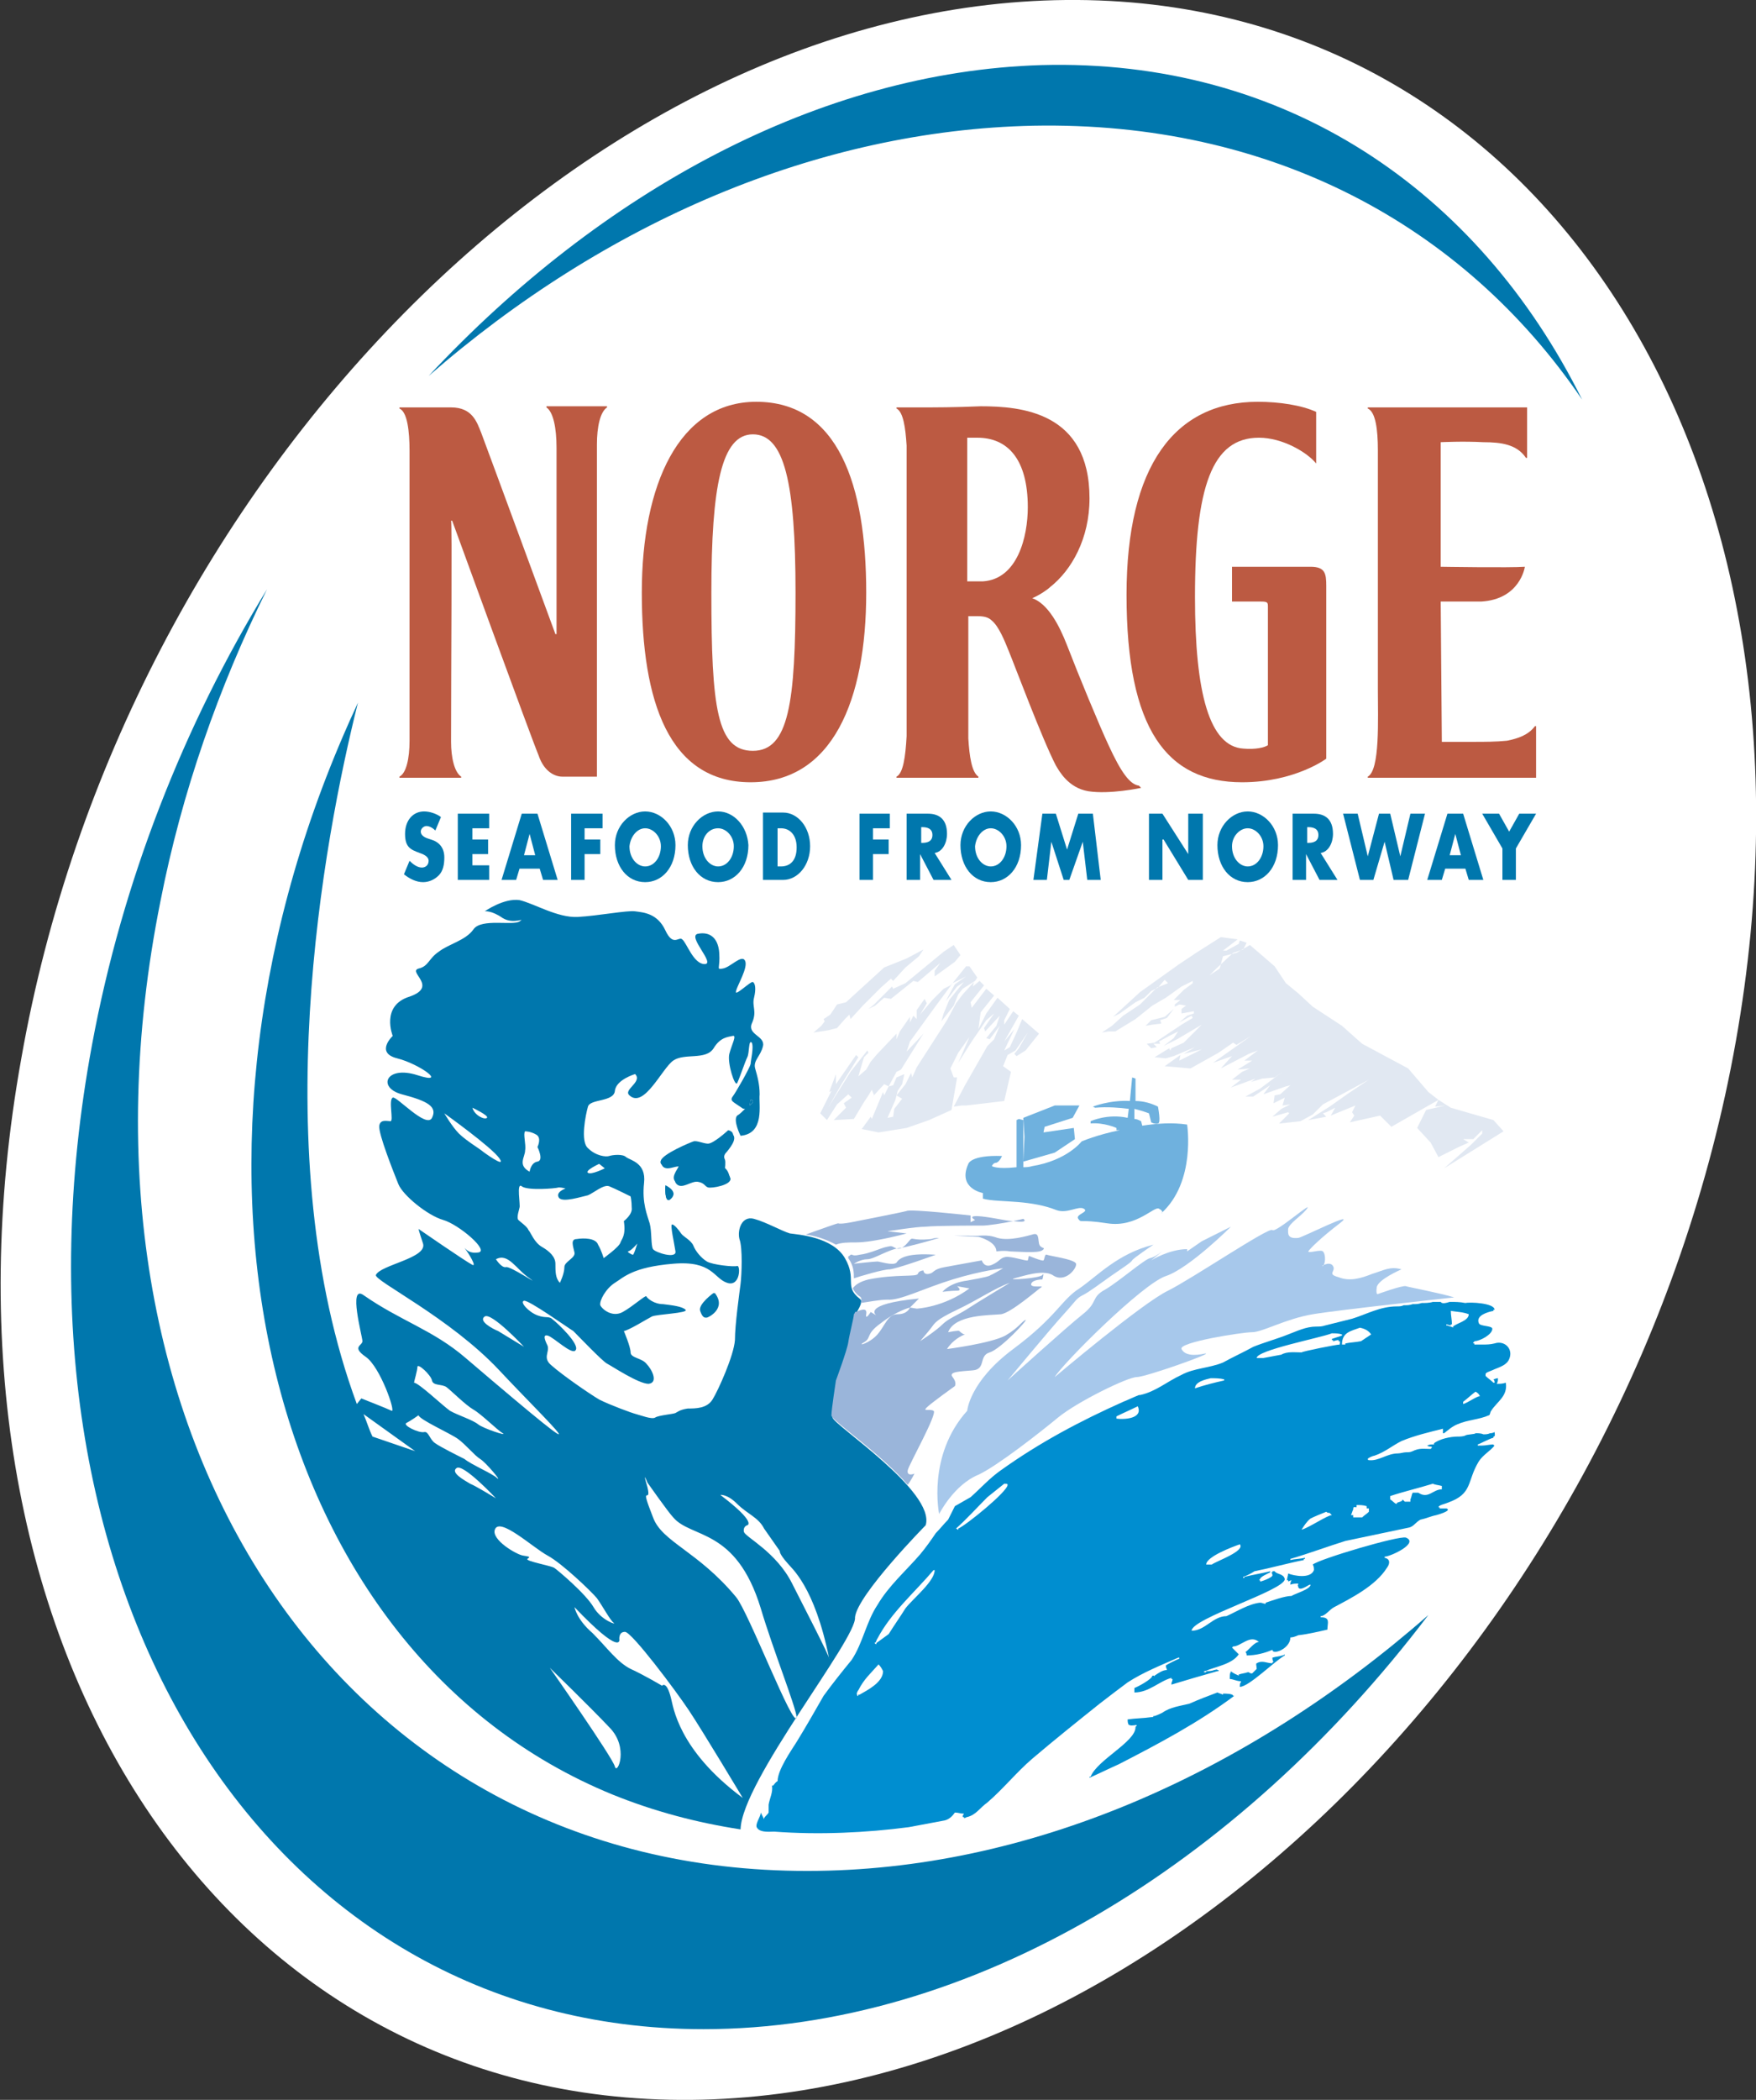 <svg xmlns="http://www.w3.org/2000/svg" xmlns:xlink="http://www.w3.org/1999/xlink" id="layer" x="0px" y="0px" viewBox="0 0 156.5 187.1" style="enable-background:new 0 0 156.5 187.1;" xml:space="preserve">
<rect x="0" y="0" width="156.5" height="187.1" fill="#333333" stroke="none"/>
<style type="text/css">
	.st0{fill:#D1D3E1;}
	.st1{fill-rule:evenodd;clip-rule:evenodd;fill:#00AEAA;}
	.st2{fill:#FFFFFF;}
	.st3{fill-rule:evenodd;clip-rule:evenodd;fill:#FFFFFF;}
	.st4{fill:#005BA7;}
	.st5{fill:#00A98C;}
	.st6{fill:#00305D;}
	.st7{fill:none;stroke:#FFFFFF;stroke-width:0.359;}
	.st8{fill-rule:evenodd;clip-rule:evenodd;fill:#BC5A42;}
	.st9{fill-rule:evenodd;clip-rule:evenodd;fill:#0077AD;}
	.st10{fill-rule:evenodd;clip-rule:evenodd;fill:#A7C8EB;}
	.st11{fill-rule:evenodd;clip-rule:evenodd;fill:#E1E8F2;}
	.st12{fill-rule:evenodd;clip-rule:evenodd;fill:#6FB1DE;}
	.st13{fill-rule:evenodd;clip-rule:evenodd;fill:#9AB5DA;}
	.st14{fill-rule:evenodd;clip-rule:evenodd;fill:#008ED0;}
</style>
<g>
	<path class="st3" d="M154.7,92.8c-9.2,51.7-50.9,93.9-93.1,94.3c-42.2,0.4-69-41.1-59.7-92.8C11,42.6,52.7,0.4,95,0   C137.2-0.4,163.9,41.1,154.7,92.8L154.7,92.8z"></path>
	<path class="st8" d="M57.2,52.8c0-9.6,3.3-17,10.2-17c7.3,0,9.8,7.4,9.8,17c0,9.6-3,16.9-10.3,16.9C59.6,69.7,57.2,62.5,57.2,52.8   L57.2,52.8L57.2,52.8z M70.9,52.8c0-9.8-1-14.1-3.8-14.1c-2.8,0-3.7,4.6-3.7,14.1c0,10.3,0.5,14.1,3.7,14.1   C70.3,66.9,70.9,62.6,70.9,52.8L70.9,52.8z"></path>
	<path class="st8" d="M136.9,69.2l0-4.5l-0.1,0c-0.6,0.8-1.5,1.1-2.5,1.3c-1,0.1-2,0.1-2.9,0.1c-1.2,0-2.6,0-2.9,0   c0-0.5,0-0.1-0.1-12.5c0,0,3.5,0,3.6,0c3.5-0.2,3.9-3.1,3.9-3.1c-1.3,0.1-7.5,0-7.5,0l0-11.1c0,0,2-0.1,3.8,0c1.6,0,3,0.2,3.8,1.4   l0.1,0l0-4.5l-14.2,0v0.1c0.7,0.3,0.9,1.9,0.9,3.7l0,21.3c0,2.7,0.2,7.2-0.9,7.8v0.1h8.3l-0.5,0H136.9L136.9,69.2z"></path>
	<path class="st8" d="M48.7,36.3L48.7,36.3c0.6,0.4,0.9,1.8,0.9,3.6c0,5.7,0,16.6,0,16.6h-0.1c0,0-5.7-15.5-6.6-17.9   c-0.4-1-0.8-2.3-2.7-2.3c-2,0-4.6,0-4.6,0v0.1c0.7,0.3,0.9,2,0.9,3.8v25.8c0,1.6-0.3,2.9-0.9,3.2v0.1h5.5v-0.1   c-0.6-0.4-0.9-1.7-0.9-3.1c0-6.3,0.1-19.7,0-19.7h0.1c0,0,7.1,19.5,7.7,20.9c0.5,1.5,1.5,1.9,2.1,1.9c0.7,0,3.1,0,3.1,0V39.6   c0-1.6,0.3-2.9,0.9-3.3v-0.1H48.7L48.7,36.3z"></path>
	<path class="st8" d="M101.5,70c-0.8-0.1-1.6-1.2-2.7-3.6c-0.8-1.7-2.7-6.3-3.7-8.9c-0.7-1.8-1.7-3.7-3.1-4.2c0.7-0.3,1.4-0.8,1.6-1   c1.9-1.5,3.5-4.3,3.5-7.9c0-7.7-6.1-8.2-9.7-8.2c-2.4,0.1-3.9,0.1-5.6,0.1h-1.9v0.1c0.6,0.3,0.8,1.7,0.9,3.3l0,25.9   c-0.1,1.8-0.3,3.3-0.9,3.6v0.1h7.3v-0.1c-0.6-0.4-0.8-1.8-0.9-3.4l0-10.9c0,0,0.4,0,0.8,0c0.6,0,1,0.1,1.3,0.4   c0.6,0.5,1.1,1.7,1.5,2.7c0.5,1.2,3,7.9,4.2,10.2c0.3,0.5,1.1,2,2.9,2.3c1.9,0.3,4.7-0.3,4.7-0.3L101.5,70L101.5,70L101.5,70z    M87.6,51.8c-0.6,0-1.4,0-1.4,0s0-12.6,0-12.8c0.1,0,0.6,0,0.9,0c2.7,0,4.5,1.9,4.5,6.2C91.6,47.8,90.7,51.6,87.6,51.8L87.6,51.8z"></path>
	<path class="st8" d="M117.3,41.3L117.3,41.3c-0.8-1-3-2.3-5.1-2.3c-4.2,0-5.7,4.4-5.7,14.2c0,8.6,1.3,13.3,4.3,13.5   c1.1,0.1,1.9-0.1,2.2-0.3c0,0,0-11.9,0-12.3c0-0.4,0-0.5-0.6-0.5c-0.8,0-2.6,0-2.6,0l0-3.1c0,0,5.5,0,7,0c1.3,0,1.4,0.6,1.4,1.7   c0,1.1,0,15.4,0,15.4s-2.8,2.1-7.5,2.1c-6.7,0-10.3-4.7-10.3-16.7c0-11.5,4.3-17.2,11.7-17.2c1.9,0,3.9,0.3,5.2,0.9L117.3,41.3   L117.3,41.3z"></path>
	<path class="st9" d="M38.8,74c-0.2-0.2-0.5-0.4-0.8-0.4c-0.2,0-0.5,0.2-0.5,0.5c0,0.3,0.3,0.5,0.6,0.6l0.3,0.1   c0.7,0.2,1.2,0.7,1.2,1.6c0,0.6-0.1,1.2-0.5,1.6c-0.4,0.4-0.9,0.6-1.4,0.6c-0.6,0-1.2-0.3-1.7-0.7l0.5-1.2c0.3,0.3,0.7,0.6,1.1,0.6   c0.3,0,0.6-0.2,0.6-0.6c0-0.4-0.5-0.6-0.8-0.7c-0.8-0.3-1.3-0.5-1.3-1.7c0-1.2,0.7-2,1.7-2c0.5,0,1.1,0.2,1.5,0.5L38.8,74L38.8,74z   "></path>
	<polygon class="st9" points="42.1,73.8 42.1,74.8 43.5,74.8 43.5,76.1 42.1,76.1 42.1,77.1 43.6,77.1 43.6,78.4 40.8,78.4    40.8,72.5 43.6,72.5 43.6,73.8 42.1,73.8  "></polygon>
	<path class="st9" d="M47.7,76.2h-1l0.5-1.9h0L47.7,76.2L47.7,76.2L47.7,76.2z M48.1,77.4l0.3,1h1.3l-1.8-5.9h-1.4l-1.8,5.9H46   l0.3-1H48.1L48.1,77.4z"></path>
	<polygon class="st9" points="52.1,73.8 52.1,74.8 53.5,74.8 53.5,76.1 52.1,76.1 52.1,78.4 50.9,78.4 50.9,72.5 53.7,72.5    53.7,73.8 52.1,73.8  "></polygon>
	<path class="st9" d="M57.5,73.8c0.7,0,1.4,0.7,1.4,1.6c0,1-0.6,1.8-1.4,1.8c-0.7,0-1.4-0.7-1.4-1.8C56.2,74.5,56.8,73.8,57.5,73.8   L57.5,73.8L57.5,73.8z M57.5,72.3c-1.4,0-2.7,1.3-2.7,3c0,1.9,1.1,3.3,2.7,3.3c1.5,0,2.7-1.3,2.7-3.3   C60.2,73.6,58.9,72.3,57.5,72.3L57.5,72.3z"></path>
	<path class="st9" d="M64,73.8c0.7,0,1.4,0.7,1.4,1.6c0,1-0.6,1.8-1.4,1.8c-0.7,0-1.4-0.7-1.4-1.8C62.6,74.5,63.2,73.8,64,73.8   L64,73.8L64,73.8z M64,72.3c-1.4,0-2.7,1.3-2.7,3c0,1.9,1.1,3.3,2.7,3.3c1.5,0,2.7-1.3,2.7-3.3C66.6,73.6,65.4,72.3,64,72.3   L64,72.3z"></path>
	<path class="st9" d="M69.3,73.8h0.3c0.8,0,1.4,0.6,1.4,1.7c0,1.2-0.6,1.7-1.4,1.7h-0.3V73.8L69.3,73.8L69.3,73.8z M68,78.4h1.8   c1.3,0,2.4-1.3,2.4-3c0-1.7-1.1-3-2.4-3H68V78.4L68,78.4z"></path>
	<polygon class="st9" points="77.8,73.8 77.8,74.8 79.2,74.8 79.2,76.1 77.8,76.1 77.8,78.4 76.6,78.4 76.6,72.5 79.3,72.5    79.3,73.8 77.8,73.8  "></polygon>
	<path class="st9" d="M82.1,73.7h0.1c0.4,0,0.9,0.1,0.9,0.7c0,0.6-0.5,0.7-0.9,0.7h-0.1V73.7L82.1,73.7L82.1,73.7z M83.3,76   c0.7-0.1,1.1-0.9,1.1-1.7c0-1.3-0.7-1.8-1.7-1.8h-1.9v5.9h1.2v-2.3h0l1.2,2.3h1.6L83.3,76L83.3,76z"></path>
	<path class="st9" d="M88.3,73.8c0.7,0,1.4,0.7,1.4,1.6c0,1-0.6,1.8-1.4,1.8c-0.7,0-1.4-0.7-1.4-1.8C87,74.5,87.6,73.8,88.3,73.8   L88.3,73.8L88.3,73.8z M88.3,72.3c-1.4,0-2.7,1.3-2.7,3c0,1.9,1.1,3.3,2.7,3.3c1.5,0,2.7-1.3,2.7-3.3C91,73.6,89.7,72.3,88.3,72.3   L88.3,72.3z"></path>
	<polygon class="st9" points="92.9,72.5 94.1,72.5 95.1,75.7 96.1,72.5 97.4,72.5 98.1,78.4 96.9,78.4 96.5,75 96.5,75 95.3,78.4    94.8,78.4 93.7,75 93.7,75 93.3,78.4 92.1,78.4 92.9,72.5  "></polygon>
	<polygon class="st9" points="102.4,72.5 103.6,72.5 105.9,76.1 105.9,76.1 105.9,72.5 107.2,72.5 107.2,78.4 105.9,78.4    103.7,74.8 103.6,74.8 103.6,78.4 102.4,78.4 102.4,72.5  "></polygon>
	<path class="st9" d="M111.2,73.8c0.7,0,1.4,0.7,1.4,1.6c0,1-0.6,1.8-1.4,1.8c-0.7,0-1.4-0.7-1.4-1.8   C109.8,74.5,110.5,73.8,111.2,73.8L111.2,73.8L111.2,73.8z M111.2,72.3c-1.4,0-2.7,1.3-2.7,3c0,1.9,1.1,3.3,2.7,3.3   c1.5,0,2.7-1.3,2.7-3.3C113.9,73.6,112.6,72.3,111.2,72.3L111.2,72.3z"></path>
	<path class="st9" d="M116.5,73.7h0.1c0.4,0,0.9,0.1,0.9,0.7c0,0.6-0.5,0.7-0.9,0.7h-0.1V73.7L116.5,73.7L116.5,73.7z M117.7,76   c0.7-0.1,1.1-0.9,1.1-1.7c0-1.3-0.7-1.8-1.7-1.8h-1.9v5.9h1.2v-2.3h0l1.2,2.3h1.6L117.7,76L117.7,76z"></path>
	<polygon class="st9" points="121.9,76.3 121.9,76.3 122.9,72.5 123.9,72.5 124.8,76.3 124.8,76.3 125.7,72.5 127,72.5 125.5,78.4    124.2,78.4 123.4,75 123.4,75 122.4,78.4 121.2,78.4 119.7,72.5 121,72.5 121.9,76.3  "></polygon>
	<path class="st9" d="M130.2,76.2h-1l0.5-1.9h0L130.2,76.2L130.2,76.2L130.2,76.2z M130.6,77.4l0.3,1h1.3l-1.8-5.9H129l-1.8,5.9h1.3   l0.3-1H130.6L130.6,77.4z"></path>
	<polygon class="st9" points="132.1,72.5 133.6,72.5 134.5,74.1 135.4,72.5 136.9,72.5 135.1,75.6 135.1,78.4 133.9,78.4    133.9,75.6 132.1,72.5  "></polygon>
	<path class="st10" d="M83.7,134.9c0,0-1.1-5.2,2.5-9.2c0,0,0.2-2.6,4.1-5.5c3.9-2.9,4.3-4.4,5.9-5.4c1.6-1.1,3.4-3.1,6.6-3.9   c0,0-1.8,1.2-1.9,1.4c-0.1,0.2-0.9,0.7-1.9,1.4c-1,0.7-1.9,1.4-2.5,1.7c-0.6,0.3-0.6,0.5-1.7,1.7c-1.1,1.2-5,5.9-5,5.9   s5.3-4.8,6.7-5.9c1.4-1.1,0.7-1.5,2-2.2c1.2-0.7,3.5-2.7,4-2.8c0.5-0.1,1.2-0.7,1.2-0.7l-1.1,0.9c0,0,1.6-1,3.2-1l0,0.2l1.3-0.9   l2.6-1.3c0,0-3.7,3.7-5.8,4.4c-2.1,0.7-9.2,7.8-9.9,9c0,0,7.8-6.6,10.1-7.7c2.2-1.1,9-5.7,9.3-5.4c0.3,0.3,3.9-2.9,3-1.8   c-0.5,0.6-1.5,1.2-1.6,1.7c0,0.4-0.1,0.9,0.9,0.8c0.3,0,5.4-2.6,3.7-1.3c-1.7,1.3-2.7,2.3-2.8,2.5c0,0.2,1.1-0.2,1.3,0   c0.3,0.3,0.2,1.2,0,1.3c-0.3,0.1,0.6-0.5,0.9,0c0.3,0.5-0.6,0.7,0.5,1c1,0.4,2,0.1,3-0.3c1-0.3,1.6-0.7,2.6-0.4   c0,0-2.1,0.9-2.2,1.6c-0.1,0.7,0.1,0.6,0.1,0.6s2.2-0.8,2.5-0.7c0.3,0.1,3,0.6,4.3,1c0,0-10.2,1.1-12.6,1.5   c-2.4,0.4-4.5,1.6-5.4,1.6c-0.9,0-6.6,0.9-6.3,1.5c0.3,0.6,1.2,0.6,2.1,0.4c0.9-0.1-5.3,2.1-6.1,2.1c-0.8,0-5.3,2.2-7,3.6   c-1.7,1.4-5.4,4.3-7.1,5.1C85,132.3,83.7,134.9,83.7,134.9L83.7,134.9z"></path>
	<polygon class="st11" points="74.6,91.6 75.3,90.8 75.7,90.4 75.8,90.8 76.9,89.6 78.5,88 79.4,87.2 79.6,87.4 80.7,86.2    81.9,85.2 82.3,84.6 80.8,85.4 78.8,86.2 75.4,89.3 74.6,89.5 74,90.4 73.4,90.8 73.5,91 73.2,91.4 72.5,92 73.8,91.8 74.6,91.6     "></polygon>
	<polygon class="st11" points="80.7,87.6 79.6,88.1 79.5,87.9 77.9,89.5 77.4,89.9 78,89.6 78.8,88.9 79.4,89 81.4,87.4 81.8,87.5    83.8,85.8 83.3,86.5 83.3,87 85.1,85.7 85.6,85.1 85,84.2 84.1,84.8 80.7,87.6  "></polygon>
	<polygon class="st11" points="84.9,87.6 84.9,87.6 84.9,87.6  "></polygon>
	<polygon class="st11" points="80.3,95.3 82.3,92.1 80.8,93.7 81.1,92.8 83.2,89.9 84.9,87.6 84.7,87.8 84.1,88.1 83.1,89.1    82,90.4 82.6,89.4 82.4,89 81.7,90 81.7,90.8 81.4,90.5 81.1,91.1 81.1,90.6 80.2,91.9 79.9,92.6 79.9,92.1 78.1,94 77.6,94.6    77.2,95.3 76.5,95.9 77,94.2 77.4,93.8 77.3,93.6 75.8,95.5 73.8,98.7 75,96.6 76.5,94.2 76.3,94 74.5,96.6 74.5,95.7 73.9,97.3    74.1,97.2 73.1,99.2 73.7,99.8 74.6,98.4 75.6,97.5 75.9,97.8 75.2,98.3 75.4,98.7 74.9,99.2 74.3,99.8 76.1,99.7 77,98.2    77.4,97.6 77.7,97.1 77.9,97.6 77.7,97.8 78.8,96.6 79.2,96.8 79.9,95.5 80.3,95.3  "></polygon>
	<polygon class="st11" points="84.9,87.6 86.1,87 85.1,87.7 84.5,88.8 84.3,89.2 85.3,87.9 85.9,87.5 85.4,88.1 84.6,89.1    84.1,90.3 83.9,91 85,89.6 85.4,88.6 85.8,88.1 86.9,87.4 87.1,87.1 86.4,86.1 86.1,86.1 84.9,87.6  "></polygon>
	<polygon class="st11" points="86.8,87.5 85.8,88.6 85.2,89.4 84.4,90.9 81.7,95.1 81.3,96 81.2,95.6 80.7,96.6 79.9,97.6    80.4,97.9 79.7,98.8 79.6,99.5 79.1,99.6 79.8,98 80,97.2 80.4,96.6 80.6,95.7 79.9,96 79.6,96.7 79.2,96.8 78.8,97.6 78.7,97.3    77.7,99.7 77.6,99.5 76.8,100.6 78.3,100.9 80.8,100.5 82.8,99.8 84.8,98.9 85.3,96 85,96 84.7,95.2 85.4,93.8 86.4,92.4    85.4,94.7 86.6,92.8 87.9,90.9 88.6,90.3 87.7,91.6 87.8,91.9 89.1,90.5 88.8,91.4 87.9,92.5 88.2,92.6 89.1,91.4 88.6,92.6    88,93.2 86,96.7 85,98.6 85.7,98.5 86.1,98.5 89.5,98.1 90.1,95.5 89.4,95 89.8,94 90.5,93.6 91.6,92 90.8,93.4 90.4,93.9    90.6,94.1 91.4,93.6 92.6,92.1 91.1,90.8 90.6,92 90,93.3 89.5,93.6 90.4,91.7 89.5,92.8 90.8,90.5 90.3,90.1 89.5,91.3 89.5,90.9    90,89.9 88.9,88.9 87.9,90.3 87.2,91.7 87.4,90.2 88.6,88.7 87.9,88.1 86.6,89.8 86.5,89.3 87.7,87.8 87.3,87.4 86.7,87.9    86.8,87.5  "></polygon>
	<polygon class="st11" points="99.2,90.6 101.6,88.4 105.1,85.9 106.6,84.9 108.8,83.5 110.3,83.7 109,84.7 109.3,84.7 110.4,84.1    110.5,83.8 111.1,84 110.8,84.6 109.9,84.9 108.4,86.3 107.8,86.9 108.7,86.3 109,85.2 110.2,84.9 111.4,84.2 113.6,86.1    114.6,87.6 115.7,88.5 117,89.7 119.6,91.4 121.4,93 125.5,95.2 127.3,97.3 128.2,98 129.3,98.7 133.1,99.8 134,100.8 128.7,104.1    131.1,102 132.1,101 132.1,100.7 131.3,101.5 130.4,101.5 130.9,101.8 130,102.2 128.2,103.1 127.5,101.8 126.3,100.5 127.1,98.9    128.8,98.5 127.9,98.6 128.2,98 124,100.4 123,99.4 120.3,100 120.7,99.4 120.5,99.1 120.8,98.5 118.6,99.4 119,98.7 118.2,99.1    117.9,99.2 118.2,99.5 116.6,99.8 118.5,98.6 120.2,97.4 122,96.2 119.4,97.6 117.9,98.4 117,99.3 115.9,99.9 114.1,100.1    114,100.1 114.9,99.2 114.8,99.1 113.4,99.5 114.2,98.8 115,98.4 114.3,98.5 114.5,97.8 113.5,98.3 113.6,97.6 114.1,97.5    115,96.7 114.6,96.8 112.6,97.5 113.2,96.7 111.7,97.7 111,97.7 112.3,97 114.3,95.5 113.6,96 112.5,96.1 111.5,96.4 111.9,96.1    109.7,96.9 110.6,96.2 109.8,96.2 110.7,95.5 111.4,95.2 110.3,95.3 111.6,94.5 110.9,94.5 112.1,93.6 111.3,93.9 108.8,95.2    109.8,94.1 108.1,94.7 111.5,92.3 110.2,93.1 109.9,92.9 108.6,93.8 106.1,95.2 103.8,95 105.2,94 105.1,94.5 107.1,93.5    105.5,93.9 106.5,93.3 104.6,94.1 103.9,94.3 102.9,94.2 104.2,93.4 104.3,93.6 104.4,93.4 105.5,92.9 107.1,91.3 104.9,92.6    103.7,93.2 104.6,92.5 105,91.9 104.2,92.3 103.3,92.8 103.4,93 102.8,93 103.1,93.3 102.6,93.4 102.2,93 102.9,92.9 105.3,91.3    106.3,90.7 106.2,90.5 105.1,91.1 105.8,90.5 106.4,90.3 106.4,90.1 105.3,90.3 105.3,89.9 105.7,89.6 105.1,89.5 104.7,89.7    104.7,89.5 105.2,89.1 104.8,89.1 104.6,89.1 105.5,88.2 106.3,87.6 106.3,87.4 105.3,87.9 103.9,88.9 102.7,89.6 101.2,90.8    99.4,91.9 98.8,91.9 98.2,92 99.1,91.4 100.1,90.5 101.6,89.5 102.2,88.9 103.1,88 104.1,87.6 103.8,87.3 103.2,88 102.6,88.3    102,88.9 101.2,89.3 99.8,90.3 99.2,90.6  "></polygon>
	<polygon class="st11" points="102.1,91.4 102.6,90.9 103.8,90.6 104.6,89.9 104,90.7 103.4,90.9 103.5,91.2 102.7,91.3 102.1,91.4     "></polygon>
	<path class="st12" d="M103.2,108.1C103.2,108.1,103.2,108.1,103.2,108.1C103.2,108.1,103.2,108.1,103.2,108.1L103.2,108.1z"></path>
	<path class="st12" d="M105.8,100.2c-1.3-0.2-2.7-0.1-4,0.1l-0.1-0.4c-0.2-0.1-0.4-0.2-0.6-0.2c0-0.3,0-0.6,0-0.9   c0.8,0.2,1.3,0.4,1.3,0.4l0.2,0.8c0,0,0.3,0.2,0.6,0.1c0.3,0,0-1.5,0-1.5c-0.6-0.3-1.3-0.5-2-0.5c0-1.1,0-2,0-2l-0.3-0.1l-0.2,2.1   c-1.8-0.1-3.3,0.5-3.3,0.5l0.2,0.1c1.1-0.1,2.2,0,3,0.1l-0.1,0.8c-1.8-0.4-3.3,0.3-3.3,0.3v0.2c1.2-0.1,2.3,0.4,2.3,0.4v0.2l0.3,0   c-2,0.4-3.4,1-3.4,1s-1.3,1.7-4.4,2.2c-0.3,0.1-0.6,0.1-0.8,0.1l0-4.2l-0.4-0.1l-0.2,0.1l0,4.2c-1.8,0.2-2.2-0.1-2.2-0.1   s0.1-0.3,0.4-0.3c0.3-0.1,0.5-0.6,0.5-0.6c-2.8-0.1-3,0.7-3,0.7c-1,2.2,1.3,2.6,1.3,2.6l0,0.5c0.7,0.2,1.9,0.2,3.1,0.3   c1.2,0.1,2.4,0.3,3.4,0.7c1,0.4,2-0.4,2.5-0.1c0.5,0.3-0.8,0.5-0.5,0.9c0.3,0.4,0,0,2.6,0.4c2.6,0.4,4.2-1.6,4.6-1.3   c0.4,0.2,0.3,0.4,0.2,0.4C106.6,105.3,105.8,100.2,105.8,100.2L105.8,100.2z"></path>
	<polygon class="st12" points="91.2,103.5 94,102.7 95.8,101.5 95.7,100.5 93,100.9 93.1,100.4 95.6,99.6 96.2,98.5 94,98.5    91.2,99.6 91.3,101.3 91.2,103.5  "></polygon>
	<path class="st9" d="M67,98c-0.2-0.1-0.1,0.3-0.2,0.5C67.1,98.3,67.2,98.1,67,98L67,98z"></path>
	<path class="st9" d="M59.7,106.8c-0.5,0.4-0.4-1.2-0.4-1.2S60.6,106.2,59.7,106.8L59.7,106.8L59.7,106.8z M64.6,103.3   c0.1,0.2,0,0.9,0,0.9s0.3,0.2,0.5,0.8c0.1,0.6-1.7,0.9-2,0.8c-0.3-0.1-0.3-0.4-0.9-0.5c-0.6-0.1-1.4,0.7-1.9,0.2   c-0.5-0.5,0.4-1.3,0.3-1.5c-0.1-0.2-0.7,0.1-1.1,0.1c-0.4,0-0.6-0.3-0.5-0.5c0.3-0.6,2.6-1.6,2.9-1.7c0.3-0.1,0.9,0.2,1.3,0.2   c0.4,0,1.8-1.2,1.8-1.2c0.9,0.3,0.2,1.2-0.2,1.7C64.5,102.9,64.5,103.1,64.6,103.3L64.6,103.3L64.6,103.3z M62.9,117.4   c-0.1,0-0.3,0-0.5-0.6c-0.2-0.6,1.2-1.6,1.2-1.6C64.7,116.6,63,117.4,62.9,117.4L62.9,117.4z"></path>
	<path class="st9" d="M64.9,100.7c0,0-1.3,1.2-1.8,1.2c-0.4,0-1-0.3-1.3-0.2c-0.3,0.1-2.7,1.1-2.9,1.7c-0.1,0.2,0,0.5,0.5,0.5   c0.4,0,1-0.3,1.1-0.1c0.1,0.2-0.8,1-0.3,1.5c0.5,0.5,1.4-0.2,1.9-0.2c0.6,0.1,0.6,0.4,0.9,0.5c0.3,0.1,2.1-0.2,2-0.8   c-0.1-0.6-0.5-0.8-0.5-0.8s0.1-0.7,0-0.9c-0.1-0.2-0.2-0.4,0.2-0.9C65.1,101.9,65.8,100.9,64.9,100.7L64.9,100.7z"></path>
	<path class="st9" d="M41.6,111.3c-0.1-0.2-0.2-0.3-0.2-0.3S41.5,111.1,41.6,111.3L41.6,111.3z"></path>
	<path class="st9" d="M62.5,116.8c0.2,0.6,0.4,0.6,0.5,0.6c0.1,0,1.8-0.8,0.7-2.2C63.6,115.2,62.3,116.2,62.5,116.8L62.5,116.8z"></path>
	<path class="st9" d="M82.5,135.9c0.9-3-8.3-9-8.3-9.6c0.1-0.5,0.4-3.1,0.4-3.1s1-2.7,1.1-3.4c0.1-0.7,0.5-2.3,0.5-2.5   c0-0.3,0.9-1.3,0.4-1.6c-1.4-1.1-0.2-1.7-1.3-3.6c-1.1-1.9-4.2-2.1-4.9-2.2c-0.7-0.2-2.1-1-3.2-1.3c-1.1-0.3-1.5,1-1.3,1.8   c0.3,0.8,0.2,3.2,0.1,4c-0.1,0.8-0.5,3.6-0.5,5c-0.1,1.4-1.5,4.5-2,5.3c-0.5,0.8-1.5,0.8-2.2,0.8c-0.7,0.1-0.9,0.3-1.1,0.4   c-0.2,0.1-1.5,0.2-1.8,0.4c-0.3,0.2-1.3-0.2-1.7-0.3c-0.4-0.1-2.3-0.8-3.3-1.3c-1-0.6-3.3-2.2-4.2-3c-0.9-0.7-0.2-1.2-0.4-1.8   c-0.3-0.6-0.4-1,0-0.9c0.5,0.1,2.2,1.8,2.5,1.3c0.4-0.5-1.6-2.4-2-2.7c-0.4-0.4-0.6-0.1-1.4-0.4c-0.8-0.3-1.6-1.2-1.2-1.3   c0.4-0.1,3.9,2.4,4.4,2.7c0.4,0.4,2.6,2.7,3,2.9c0.4,0.2,2.8,1.8,3.7,1.8c0.9-0.1,0.3-1.3-0.2-1.8c-0.4-0.5-1.4-0.5-1.4-1   c0-0.5-0.6-1.9-0.6-1.9c0.5-0.1,2.1-1.1,2.5-1.3c0.4-0.2,3.3-0.3,3-0.6c-0.3-0.3-1.2-0.4-2-0.5c-0.8,0-1.4-0.5-1.5-0.7   c-0.1-0.1-1.2,0.9-2.1,1.4c-0.9,0.5-1.8-0.2-2-0.6c-0.1-0.4,0.5-1.5,1.3-2c0.8-0.5,1.6-1.4,5.2-1.7c3.5-0.3,3.6,1.3,4.8,1.7   c1.2,0.4,1.2-1.6,0.9-1.5c-0.3,0.1-2.2-0.1-2.7-0.4c-0.5-0.3-1-0.9-1.2-1.4c-0.2-0.5-0.9-0.8-1.1-1.1c-0.2-0.3-0.6-0.8-0.8-0.8   c-0.2,0,0.2,1.7,0.3,2.4c0.1,0.7-1.8,0.1-2-0.2c-0.2-0.3-0.1-1.6-0.3-2.3c-0.2-0.7-0.7-1.8-0.5-3.6c0.2-1.8-1.2-2-1.6-2.3   c-0.3-0.3-1.2-0.2-1.5-0.1c-0.3,0.1-1.2,0-1.9-0.7c-0.7-0.6-0.2-3,0-3.7c0.2-0.7,2.3-0.4,2.4-1.4c0.1-1,1.8-1.5,1.8-1.5   c0.7,0.7-1.1,1.4-0.5,1.9c1.3,1.2,2.9-2.4,3.9-3.1c1-0.7,2.9,0,3.6-1.1c0.6-1,1.3-1,1.7-1.1c0.4-0.1-0.1,0.8-0.3,1.6   c-0.2,0.8,0.5,3,0.7,2.6c0.2-0.4,0.7-1.9,0.9-2.3c0.2-0.4,0.1-1.6,0.4-1.3c0.2,0.4-0.1,1.6-0.1,1.9c-0.1,0.4-1.3,2.5-1.6,2.9   c-0.3,0.4,0.1,0.5,0.8,1c0.1,0.1,0.2,0.1,0.3,0.1c-0.2,0.2-0.5,0.5-0.7,0.6c-0.4,0.4,0.3,1.8,0.3,1.8c2.2-0.2,1.6-2.8,1.7-3.7   c0-0.9-0.2-1.6-0.4-2.3c-0.2-0.7,0.5-1.1,0.7-2c0.2-0.9-1.4-1-1-2c0.5-1.1,0-1.5,0.2-2.3c0.2-0.8,0.1-1.3-0.1-1.4   c-0.2-0.1-1.7,1.4-1.5,0.8c0.1-0.5,1.1-2.1,0.8-2.7c-0.3-0.6-1.3,0.6-2,0.7c-0.6,0.1-0.2,0-0.3-1.4c-0.1-1.4-0.9-1.9-1.9-1.7   c-1,0.2,1.6,2.7,0.6,2.7c-1,0-1.6-1.9-2-2.2c-0.3-0.3-0.8,0.7-1.5-0.8c-0.7-1.5-1.9-1.6-2.7-1.7c-0.7-0.1-3.3,0.4-5.1,0.5   c-1.8,0.1-3.9-1.2-5.2-1.5c-1.4-0.2-3.1,1-3.1,1s0.6-0.1,1.6,0.6c1,0.6,2.1-0.1,1.5,0.3c-0.6,0.4-3.4-0.3-4.1,0.7   c-0.7,1-2.2,1.3-3.1,2c-0.9,0.6-0.9,1.3-1.8,1.5c-1,0.3,1.8,1.6-0.8,2.5c-2.6,0.8-1.5,3.5-1.5,3.5s-1.6,1.5,0.4,2   c2,0.5,4.6,2.4,1.8,1.5c-2.8-0.9-3.6,1.1-1.4,1.7c2.3,0.6,3.2,1.1,2.7,2.1c-0.5,1-3.2-2-3.5-1.8c-0.4,0.2,0.1,2.1-0.2,2.1   c-0.3,0-0.9-0.2-1,0.4c-0.1,0.7,1.3,4.2,1.7,5.2c0.4,1,2.6,2.8,4,3.2c1.4,0.4,4.2,2.8,3.1,2.9c-0.7,0.1-1-0.2-1.2-0.4   c0.4,0.5,1.1,1.7,0.7,1.5c-0.6-0.3-4.8-3.2-4.8-3.2c0,0,0,0.1,0.4,1.3c0.4,1.3-3.8,1.9-4.2,2.8c-0.2,0.5,6.6,3.8,11,8.5   c4.3,4.6,10.7,10.6-3-1.1c-2.9-2.5-5.8-3.3-9.1-5.6c-1.4-1-0.1,3.7-0.1,4.1c0,0.4-1,0.5,0.3,1.4c1.3,0.9,2.7,5,2.3,4.8   c-0.4-0.2-2.7-1.1-2.7-1.1l-0.4,0.5c-8.2-22.2-3-50.1,0.1-62.5c-0.3,0.7-0.6,1.3-0.9,2c-17.7,40-7.2,82.7,23.6,95.3   c3.7,1.5,7.5,2.5,11.4,3.1c0.1-4.3,10.4-17,10.2-18.9C76.4,142.1,82.5,135.9,82.5,135.9L82.5,135.9L82.5,135.9z M66.8,98.5   c0.1-0.2,0-0.6,0.2-0.5C67.2,98.1,67.1,98.3,66.8,98.5L66.8,98.5L66.8,98.5z M56.8,110.8c-0.1,0.3-0.3,1-0.4,1   c-0.1,0-0.6-0.3-0.4-0.3C56.3,111.4,56.8,110.8,56.8,110.8L56.8,110.8L56.8,110.8z M53.4,103.7l0.5,0.4c0,0-1.2,0.6-1.5,0.4   C52.1,104.3,53.4,103.7,53.4,103.7L53.4,103.7L53.4,103.7z M46.8,102.5c0.1-0.5-0.2-1.5,0-1.7c0,0,0.5,0,1,0.3   c0.5,0.3,0.1,1.1,0.1,1.1s0.6,1.2,0,1.3c-0.6,0.1-0.7,0.9-0.7,0.9C46.1,103.8,46.8,103.1,46.8,102.5L46.8,102.5L46.8,102.5z    M46.5,105.7c0.5,0.4,3,0.2,3.3,0.1c0.3,0,0.6,0.1,0.6,0.1s-0.9,0.3-0.6,0.8c0.3,0.5,2.1-0.1,2.6-0.2c0.5-0.2,1.4-1,1.9-0.8   c0.5,0.2,1.9,0.9,1.9,0.9s0.1,0.4,0.1,1c0.1,0.6-0.7,1.2-0.7,1.2c0.2,1.3-0.2,1.6-0.3,1.9c-0.1,0.4-1.5,1.4-1.5,1.4   s-0.2-0.7-0.5-1.2c-0.2-0.6-1.3-0.6-1.9-0.5c-0.6,0-0.3,0.7-0.2,1.2c0.1,0.5-0.9,0.8-0.9,1.3c0,0.6-0.4,1.4-0.4,1.4   c-0.4-0.4-0.4-1-0.4-1.7c0-0.6-0.5-1.1-1.2-1.5c-0.7-0.4-1-1.3-1.2-1.5c-0.1-0.3-0.7-0.7-0.9-0.9c-0.2-0.2,0.1-1,0.1-1.1   C46.4,107.4,46,105.3,46.5,105.7L46.5,105.7L46.5,105.7z M47.2,113.9c1.1,0.8-1.7-1.1-2.1-1c-0.4,0.1-0.9-0.7-0.9-0.7   C45.3,111.6,46,113.1,47.2,113.9L47.2,113.9L47.2,113.9z M43.4,99.6c-0.2,0.2-1.1-0.2-1.3-0.9C42.1,98.7,43.6,99.4,43.4,99.6   L43.4,99.6L43.4,99.6z M42.9,102.5c-0.1-0.1-1.4-0.9-2-1.5c-0.6-0.6-1.3-1.8-1.3-1.8s4.2,3,4.9,4C45.2,104.2,43,102.6,42.9,102.5   L42.9,102.5L42.9,102.5z M44.4,118.6c-0.5-0.2-1.8-0.9-1.2-1.3c0.6-0.4,3.5,2.7,3.5,2.7S44.9,118.9,44.4,118.6L44.4,118.6   L44.4,118.6z M37.2,121.8c0-0.4,1.2,0.7,1.3,1.2c0.1,0.5,0.9,0.3,1.3,0.6c0.4,0.3,1.7,1.6,2.4,2c0.7,0.4,2.1,1.8,2.6,2.1   c0.5,0.3-1.7-0.4-2.2-0.8c-0.5-0.4-1.8-0.8-2.5-1.2c-0.7-0.5-2.8-2.5-3.2-2.5C36.9,123.1,37.2,122.1,37.2,121.8L37.2,121.8   L37.2,121.8z M33.2,128c-0.3-0.6-0.5-1.3-0.8-2l4.6,3.3L33.2,128L33.2,128L33.2,128z M38.8,128.6c-0.5-0.3-0.6-1.1-1-1   c-0.5,0.1-1.9-0.6-1.6-0.8c0.4-0.2,1.1-0.7,1.1-0.7c0.1,0.4,2.8,1.6,3.5,2.1c0.7,0.5,1.5,1.5,2,1.8c0.5,0.3,2,2.1,1.5,1.7   c-0.4-0.4-2.3-1.2-2.9-1.7C40.8,129.7,39.2,128.9,38.8,128.6L38.8,128.6L38.8,128.6z M40.7,130.8c0.6-0.4,3.5,2.7,3.5,2.7   s-1.8-1.1-2.3-1.3C41.4,131.9,40.1,131.2,40.7,130.8L40.7,130.8L40.7,130.8z M47,138.9c0.3-0.2,0.2-0.2-0.4-0.3   c-0.6-0.1-2.8-1.4-2.5-2.3c0.4-1.2,3.4,1.6,4.7,2.3c1.3,0.7,3.9,3.2,4.4,3.8c0.5,0.7,1.2,2,1.5,2.2c0.3,0.2-1.1-0.2-1.8-1.4   c-0.7-1.2-3.2-3.3-3.5-3.5C49.1,139.5,46.8,139.1,47,138.9L47,138.9L47,138.9z M54.8,157.4c-0.2-0.8-5.8-8.8-5.8-8.8   s3.6,3.5,5.3,5.3C56.1,155.7,55,158.2,54.8,157.4L54.8,157.4L54.8,157.4z M59.8,151.3c-0.4-1.6-0.8-1.1-0.8-1.1s-1.5-0.9-2.8-1.5   c-1.2-0.6-2.1-1.9-3.4-3.2c-1.4-1.2-1.6-2.3-1.6-2.3c4.2,4.4,4,2.9,4,2.9s-0.1-0.7,0.5-0.7c0.6,0,4.5,5.2,5.7,7   c1.2,1.8,4.8,7.8,4.8,7.8C60.4,155.9,60,152,59.8,151.3L59.8,151.3L59.8,151.3z M65.6,142.3c-3.4-4.1-6.6-4.9-7.4-7.1   c-1.3-3.3-0.1-1-0.5-2.7c-0.5-1.7,0-0.4,0-0.4s1.9,2.7,2.3,3.1c1.6,1.9,5.6,0.9,7.8,8.1c1.1,3.7,3.1,8.7,3.2,9.7   C70.8,154.3,66.7,143.6,65.6,142.3L65.6,142.3L65.6,142.3z M70.6,141.1c-1.4-2.8-4.1-4.1-4.3-4.6c-0.1-0.5,0.3-0.6,0.3-0.6   s0.9-0.2-2.4-2.7c0,0,0.6-0.1,1.5,0.8c0.9,0.9,1.9,1.2,2.4,2.2l1.4,2c0,0-0.1,0.2,0.7,1.1c0.3,0.4,2.4,2,3.7,8.5   C74,147.7,71.4,142.7,70.6,141.1L70.6,141.1z"></path>
	<path class="st9" d="M59.3,105.7c0,0-0.1,1.5,0.4,1.2C60.6,106.2,59.3,105.7,59.3,105.7L59.3,105.7z"></path>
	<path class="st13" d="M91.2,108.6c0,0-0.4,0.1-0.9,0.2C91.8,109,91.2,108.6,91.2,108.6L91.2,108.6z"></path>
	<path class="st13" d="M76.3,110.7c1.6,0,4.5-0.8,4.5-0.8s-1.8-0.2-1.7-0.2c0.1,0,2.5-0.4,3.4-0.4c0.9-0.1,4.5-0.1,5.1-0.1   c0.4,0,1.8-0.2,2.7-0.4c-0.4,0-0.8-0.1-1.4-0.2c-3.3-0.6-2,0.1-2,0.1l-0.4,0.2l0-0.6c0,0-5.4-0.6-5.7-0.4c-0.3,0.1-4.9,1-4.9,1   s-1,0.2-1.2,0.1c-0.1,0-1.5,0.5-2.9,1c0.8,0.1,1.8,0.4,2.7,0.9C75,110.7,75.6,110.7,76.3,110.7L76.3,110.7z"></path>
	<path class="st13" d="M76.1,113.9c0.6-0.2,2.6-0.8,3.2-0.8c0.8-0.1,4.1-1.3,4.1-1.3c-2.8-0.2-3.3,0.4-3.5,0.7   c-0.3,0.3-1.5-0.1-1.7-0.1c-0.3,0-2.1,0.2-2.1,0.2s0.6-0.4,1.2-0.4c0.6,0,1.9-0.9,2.9-1c0.7-0.1,2.5-0.6,3.5-0.9   c-0.2,0-0.4,0-0.7,0.1c-1.9,0.2-1.6-0.3-2,0.2c-0.4,0.5-0.8,0.8-1.2,0.6c-0.4-0.2-0.3-0.2-0.8-0.1c-0.5,0.1-1.5,0.6-2.4,0.7   c-0.8,0.2-0.6-0.2-0.9,0.1c0,0-0.1,0-0.1,0.1c0,0,0,0,0,0.1C76.1,112.8,76.1,113.4,76.1,113.9L76.1,113.9z"></path>
	<path class="st13" d="M88.9,110.3c-1.1-0.4-1.6-0.1-2.6-0.2c-0.9,0-1.3,0-1.3,0l2.2,0.1c0,0,1.6,0.4,1.6,1.3c0,0,0.7-0.1,1.2,0   c0.5,0,2.5,0.2,2.9-0.1c0.4-0.3-0.2-0.1-0.3-0.6c-0.1-0.5,0-1-0.6-0.8C91.6,110.1,90,110.6,88.9,110.3L88.9,110.3z"></path>
	<path class="st13" d="M95.9,112.6c-0.1-0.4-2.4-0.7-2.6-0.8c-0.2-0.1-0.2,0.4-0.3,0.5c-0.1,0.1-1.3-0.4-1.3-0.4s-0.1,0.4-0.1,0.4   c-0.1,0.1-1.5-0.4-2-0.3c-0.5,0.1-0.5,0.4-1.2,0.7c-0.7,0.3-0.9-0.4-0.9-0.4s-2.2,0.4-3.3,0.6c-1.1,0.2-0.9,0.5-1.4,0.6   c-0.5,0.1-0.5-0.3-0.5-0.3s-0.4,0-0.5,0.3c-0.1,0.3-1.9,0-4.4,0.5c-0.8,0.2-1.2,0.5-1.4,0.8c0.1,0.2,0.3,0.5,0.6,0.7   c0.2,0.1,0.2,0.3,0.1,0.6c0.7-0.1,1.7-0.3,2.4-0.3c1.1,0.1,3.2-1,5.8-1.8c2.6-0.8,4.5-1,4.5-1s-1,0.6-1.1,0.6   c-0.1,0.1-0.4,0.2-2.1,0.5c-1.6,0.2-2.2,1-2.2,1s0.8-0.1,1.3-0.1c0.5,0,0-0.4,0-0.4l1.1,0.2c-2.3,1.7-4.7,1.8-4.7,1.8l-0.6-0.1   l0.8-0.8c-5.2,0.5-3.8,1.5-3.8,1.5l-0.5-0.3c0,0-0.5,0.8-0.4,0.2c0.1-0.6-0.4-0.4-0.7-0.3c0,0-0.1,0.1-0.3,0.1   c0,0.1-0.1,0.2-0.1,0.2c0,0.3-0.4,1.8-0.5,2.5c-0.1,0.7-1.1,3.4-1.1,3.4s-0.4,2.6-0.4,3.1c-0.1,0.4,4.4,3.4,6.8,6.2   c0.3-0.4,0.6-1,0.6-1s-0.7,0.3-0.6-0.3c0.1-0.5,2.7-5.1,2.3-5.3c-0.4-0.2-1,0.1-0.6-0.3c0.4-0.4,2.5-1.9,2.5-1.9s0.2-0.3-0.2-0.8   c-0.4-0.5,0.7-0.5,1.8-0.6c1.2-0.1,0.5-1.3,1.5-1.6c1-0.3,3.5-3,3.2-2.9c-0.4,0.2-0.6,0.7-1.8,1.4c-1.3,0.7-5.2,1.2-5.2,1.2   c0.5-0.8,1.3-1.2,1.6-1.3c-0.2,0-0.5-0.3-0.5-0.3c0-0.1-1,0.1-1,0.1c0.6-1.6,3.8-1.5,4.7-1.6c0.9-0.1,3.4-2.3,3.6-2.4   c0.3-0.2-1,0.1-0.9-0.3c0.1-0.4,1-0.4,1-0.4s0.2-0.7,0-0.4c-0.2,0.3-3.3,0.5-2.5,0.3c0.8-0.2,2.5-0.8,3.4-0.3   C94.9,114.4,96,113,95.9,112.6L95.9,112.6L95.9,112.6z M80,117.1c-0.9,0-1.1,1-1.8,1.8c-0.7,0.8-1.9,1.1-1.2,0.7   c0.7-0.4,0.1-0.7,1.5-1.7c1.4-1.1,2.6-1.4,2.6-1.4S80.9,117.1,80,117.1L80,117.1L80,117.1z M86.1,116.7c-0.8,0.5-1.6,0.8-2.1,1.3   c-0.6,0.6-2,1.5-2,1.5s0.7-0.8,1-1.2c0.3-0.4,0.4-0.7,2.3-1.6c1.9-0.9,3.3-1.9,4.7-2.4C90,114.3,87,116.1,86.1,116.7L86.1,116.7z"></path>
	<path class="st14" d="M129.2,116c0.5,0,0.9,0,1.4,0.1c0.4-0.1,2.6,0,2.6,0.6c0,0,0,0-0.1,0c0,0,0,0,0,0.1c-0.5,0.1-1.6,0.4-1.3,1.1   c0.1,0.3,1.2,0.2,1.2,0.5c0,0.5-1.1,1.1-1.6,1.1c0,0,0,0.1-0.1,0.1c0,0,0,0.1,0,0.1c0,0,0,0,0.1,0c0,0,0,0,0,0.1c0.2,0,0.5,0,0.7,0   c0.4,0,0.7,0,1.1-0.1c0.9-0.3,1.7,0.5,1.3,1.4c-0.2,0.5-0.8,0.7-1.3,0.9c-0.2,0.1-0.5,0.2-0.7,0.3c0,0,0,0-0.1,0.1   c0,0.1,0,0.1,0,0.2c0.2,0.2,0.5,0.4,0.7,0.6c0,0,0.1,0,0.1,0c0-0.1,0-0.2-0.1-0.3c0.1,0,0.2-0.1,0.4-0.1c0,0.2,0,0.3-0.1,0.5   c0.3,0,0.5,0,0.8-0.1c0.2,1.2-0.8,1.7-1.3,2.5c-0.1,0.1-0.1,0.4-0.2,0.4c-0.9,0.4-1.9,0.4-2.8,0.8c-0.5,0.2-0.8,0.5-1.2,0.8   c0,0-0.1,0-0.1,0c0-0.1,0-0.3,0-0.4c-1.2,0.3-2.5,0.6-3.7,1.1c-0.8,0.4-1.5,1-2.4,1.3c-0.1,0-0.6,0.2-0.6,0.3c0,0,0,0.1,0.1,0.1   c0.9,0.1,1.6-0.6,2.6-0.6c0.2,0,0.5-0.1,0.7-0.1c0.2,0,0.4,0,0.6-0.1c0.6-0.3,1-0.2,1.6-0.2c0,0,0,0,0.1-0.1c0,0,0,0,0-0.1   c-0.1,0-0.3,0-0.4-0.1c0.2-0.1,0.3-0.1,0.6-0.1c0,0,0,0,0-0.1c0.5-0.4,1.5-0.6,2.1-0.6c0.2,0,0.5,0,0.7-0.1   c0.1-0.1,0.9-0.1,0.9-0.2c0.2,0,0.5,0,0.7,0.1c0.2,0,0.4,0,0.6-0.1c0.1,0,0.2,0,0.4-0.1c0,0.1,0.1,0.4-0.1,0.4c0,0,0,0,0,0.1   c-0.4,0.1-1.3,0.6-1.4,0.6c0,0,0,0.1,0,0.1c0.1,0,0.3,0,0.4,0c0.3,0,0.7-0.1,1-0.1c0,0,0,0.1,0.1,0.1c-0.4,0.5-1,0.8-1.4,1.4   c-1.1,1.8-0.5,2.9-2.8,3.7c-0.2,0.1-0.8,0.2-0.8,0.4c0,0,0.1,0,0.1,0c0,0,0,0,0,0.1c0.1,0,0.2,0,0.4,0c0.1,0,0.1,0,0.2,0   c0.6,0.2-0.9,0.6-0.9,0.6c-0.5,0.1-0.9,0.3-1.4,0.4c-0.4,0.2-0.6,0.6-1,0.7c-1.9,0.4-3.8,0.8-5.7,1.2c-1.6,0.5-3.2,1.1-4.9,1.6   c0,0,0,0,0,0.1c0.4-0.1,0.9-0.1,1.3-0.2c0,0,0,0.1,0,0.1c0,0,0,0-0.1,0c0,0,0,0,0,0.1c-1.5,0.3-2.9,0.7-4.4,1   c-0.3,0.2-0.7,0.4-1,0.5c0,0,0,0,0,0.1c0.1,0,0.1,0,0.1-0.1c0.8-0.2,1.5-0.3,2.3-0.5c0,0,0,0,0,0.1c-0.2,0.1-0.9,0.4-0.9,0.6   c0,0,0,0-0.1,0.1c0,0,0,0,0.1,0c0,0,0,0.1,0,0.1c0,0,0,0,0.1,0c0.3-0.1,0.6-0.2,0.9-0.4c0,0,0,0,0.1-0.1c0-0.1,0-0.2-0.1-0.3   c0,0,0,0,0.1,0c0,0,0,0,0-0.1c0.1,0,0.1,0,0.2,0c0.2,0.3,0.8,0.2,0.9,0.7c0,1-8.3,3.5-8.3,4.6c1.2,0,1.9-1.3,3.1-1.3   c0.9-0.4,2-1.1,3-1.2c0.2,0,0.3,0.1,0.5,0.1c0,0,0,0,0-0.1c0.6-0.2,1.7-0.6,2.3-0.6c0.3-0.2,1.7-0.6,1.7-1c0,0,0,0-0.1,0   c-0.2,0.1-0.9,0.6-1,0.2c0-0.1-0.1-0.2,0-0.2c0,0,0-0.1,0-0.1c-0.2,0-0.5,0-0.7,0.1c0-0.1,0-0.2,0.1-0.4c-0.1,0-0.2,0.1-0.3,0.1   c0,0,0,0,0-0.1c0,0,0,0-0.1,0c0-0.2,0.1-0.4,0.1-0.6c0.5,0.2,2,0.5,2.3-0.3c0-0.2,0-0.3-0.1-0.5c0.6-0.5,7.7-2.6,8.3-2.4   c1.2,0.5-1.4,1.7-1.9,1.7c0,0,0,0,0,0.1c0.5,0.1,0.5,0.5,0.2,0.9c-1,1.6-3.2,2.7-4.7,3.5c-0.4,0.2-0.8,0.8-1.2,0.8c0,0,0,0.1,0,0.1   c0.9,0,0.6,0.5,0.6,1.1c-0.9,0.2-1.7,0.4-2.6,0.5c-0.2,0.1-0.5,0.2-0.7,0.2c0,1-1.6,1.6-1.6,1.1c-0.7,0.3-1.5,0.5-2.3,0.5   c0-0.1,0-0.2-0.1-0.3c0.3-0.2,0.8-0.9,1.2-0.9c-0.8-0.7-1.6,0.4-2.3,0.4c0,0,0,0-0.1,0.1c0.2,0.2,0.4,0.4,0.6,0.6   c-0.6,0.9-2.1,1.1-3,1.5c-0.1,0-0.1,0-0.1,0.1c0.1,0,0.1,0,0.2,0c0,0,0,0,0-0.1c0.2,0,0.5,0,0.7-0.1c0.1,0,0.3-0.1,0.3,0   c0,0,0,0,0.1,0c0,0,0,0,0,0.1c0,0-0.1,0-0.1,0c-1.4,0.4-2.8,0.8-4.1,1.2c0,0,0,0,0-0.1c0-0.1,0.1-0.2,0.1-0.4c0,0,0,0-0.1,0   c0,0,0,0,0-0.1c-1.1,0.3-2,1.3-3.3,1.3c0-0.1,0-0.3,0-0.4c0.3-0.1,1.6-0.8,1.6-1.1c0,0,0.1,0,0.1,0c0,0,0.1,0,0.1,0.1   c0,0,0,0,0-0.1c0.3-0.2,0.7-0.5,1.1-0.5c0-0.1-0.1-0.2-0.1-0.4c0.1-0.1,1.1-0.6,1.2-0.6c0,0,0-0.1,0-0.1c0,0,0,0-0.1,0   c-1.6,0.7-3.1,1.3-4.5,2.2c-0.8,0.6-1.6,1.2-2.5,1.9c-2,1.6-4,3.2-6,4.9c-1.4,1.2-2.6,2.7-4,3.9c-0.7,0.5-1,1.1-1.8,1.3   c-0.1,0-0.3,0.2-0.3,0c0,0-0.1,0-0.1,0c0,0,0,0,0-0.1c0-0.1,0.1-0.1,0.1-0.2c-0.3,0-0.5-0.1-0.8-0.1c-0.2,0.3-0.5,0.6-0.9,0.7   c-1.1,0.2-2.1,0.4-3.2,0.6c-3.8,0.5-8,0.7-12,0.4c-0.4,0-1.2,0.1-1.5-0.3c-0.3-0.3,0.3-1,0.3-1.4c0.1,0.2,0.2,0.4,0.3,0.6   c0,0,0,0,0-0.1c0.1-0.2,0.3-0.3,0.4-0.5c0-0.2,0-0.5,0-0.7c0.1-0.6,0.4-1.1,0.3-1.7c0,0,0,0,0.1,0c0.1-0.1,0.2-0.3,0.4-0.4   c0-1,1.2-2.7,1.7-3.5c0.8-1.3,1.6-2.7,2.4-4.1c0.8-1.1,1.6-2.1,2.5-3.2c1-1.5,1.3-3.4,2.3-4.9c1-1.7,2.5-3,3.8-4.5   c0.5-0.6,1-1.3,1.4-1.9c0.4-0.4,0.7-0.8,1.1-1.2c0.2-0.4,0.4-0.8,0.6-1.2c0.5-0.3,0.9-0.5,1.4-0.8c0.9-0.8,1.7-1.7,2.7-2.4   c3.5-2.5,7.1-4.4,10.9-6.1c0.5-0.2,0.9-0.4,1.4-0.6c0,0,0,0,0.1,0c1.4-0.3,2.4-1.2,3.7-1.8c1.1-0.6,2.5-0.6,3.7-1.1   c0.9-0.5,1.8-0.9,2.7-1.4c1-0.4,2.1-0.7,3.1-1.1c0.8-0.3,1.6-0.7,2.5-0.7c0.3,0,0.5,0,0.8-0.1c0.8-0.2,1.6-0.4,2.4-0.6   c1.3-0.4,2.5-1.1,4-1.1c0.2,0,0.4,0,0.6-0.1c0.3,0,0.5,0,0.8-0.1c0.3,0,0.5,0,0.8-0.1c0.3,0,0.7,0,1-0.1c0.2,0,0.5,0,0.7,0   C128.5,116.2,128.9,116.1,129.2,116L129.2,116L129.2,116z M129.3,116.8c0,0.4,0.1,0.8,0.1,1.2c0,0-0.1,0-0.1,0c0,0,0,0.1,0,0.1   c-0.1,0-0.3-0.1-0.4-0.1c0,0,0,0.1,0,0.1c0,0,0.1,0,0.1,0c0.2,0.1,0.4,0.1,0.5,0.2c0,0,0-0.1,0-0.1c0.3-0.3,1.4-0.5,1.4-1.1   C130.4,116.9,129.9,116.9,129.3,116.8L129.3,116.8L129.3,116.8z M121.2,118.3c-0.8,0.3-1.6,0.4-1.6,1.5c0.1,0,0.2,0,0.3,0   c0,0,0-0.1,0-0.1c0.5-0.1,0.9-0.1,1.4-0.2c0.3-0.2,0.6-0.4,0.9-0.6C122,118.6,121.7,118.4,121.2,118.3L121.2,118.3L121.2,118.3z    M118.7,118.8c-1,0.4-6.7,1.5-6.7,2.2c0.2,0,0.4,0,0.6,0c0.5-0.1,1.1-0.2,1.6-0.3c0.5-0.3,1.2-0.2,1.8-0.2c0.1-0.1,3.1-0.7,3.4-0.7   c0-0.2,0.1-0.3-0.1-0.3c0,0,0-0.1,0-0.1c-0.2,0-0.4,0.1-0.5,0.1c0,0,0-0.1,0-0.1c0,0-0.1,0-0.1,0c0,0,0-0.1,0-0.1   c0.3-0.1,0.6-0.2,0.9-0.3c0,0,0-0.1,0-0.1C119.3,118.8,119,118.8,118.7,118.8L118.7,118.8L118.7,118.8z M107.9,122.8   c-0.4,0.1-1.4,0.3-1.4,0.9c0.9-0.3,1.7-0.5,2.6-0.7c0,0,0-0.1,0-0.1C108.7,122.8,108.3,122.8,107.9,122.8L107.9,122.8L107.9,122.8z    M131.5,124c-0.4,0.3-0.7,0.6-1.1,0.9c0,0.1,0,0.1,0,0.2c0.4-0.1,1.2-0.7,1.5-0.7C131.8,124.2,131.7,124.1,131.5,124L131.5,124   L131.5,124z M101.4,125.3c-0.6,0.3-1.3,0.6-1.9,0.9c0,0.1,0,0.1,0,0.2C100.2,126.5,101.9,126.4,101.4,125.3L101.4,125.3   L101.4,125.3z M89.5,132.2c-0.5,0.4-1,0.8-1.5,1.2c-0.9,0.9-1.8,1.9-2.8,2.8c0.1,0,0.1,0.1,0.2,0.1c0,0,0-0.1,0-0.1   c0.7-0.3,4.4-3.3,4.4-3.9C89.8,132.2,89.7,132.2,89.5,132.2L89.5,132.2L89.5,132.2z M127.7,132.2c-1.3,0.4-2.6,0.7-3.8,1.1   c0,0.1,0,0.2,0,0.3c0.2,0.1,0.6,0.6,0.6,0.3c0.2-0.1,0.5-0.1,0.5-0.3c0.1,0.1,0.1,0.1,0.2,0.2c0.2,0,0.3,0,0.5,0c0-0.1,0-0.1,0-0.2   c0.1-0.2,0.1-0.4,0.2-0.6c0.2,0,0.3,0,0.5,0c0.9,0.6,1.3-0.3,2.1-0.3c0-0.1,0-0.2,0-0.3C128.1,132.3,127.9,132.3,127.7,132.2   L127.7,132.2L127.7,132.2z M120.9,134.1c0,0.1,0,0.1,0,0.2c-0.2,0-0.3-0.1-0.3,0.2c-0.1,0.2-0.1,0.3-0.2,0.5c0.1,0,0.1,0,0.2,0   c0,0.1,0,0.1,0,0.2c0.3,0,0.5,0,0.8,0c0.2-0.2,0.4-0.3,0.6-0.5c0-0.1,0-0.2,0-0.3c-0.1,0-0.1,0-0.2,0c0-0.1,0-0.1,0-0.2   C121.5,134.1,121.2,134.1,120.9,134.1L120.9,134.1L120.9,134.1z M118.2,134.7c-0.5,0.2-1,0.4-1.4,0.6c-0.4,0.3-0.8,1-0.8,1   c0.7-0.2,2.3-1.3,2.7-1.3c-0.1-0.1-0.1-0.1-0.2-0.2C118.4,134.8,118.3,134.8,118.2,134.7L118.2,134.7L118.2,134.7z M110.5,137.6   c-0.6,0.2-3,1.1-3,1.8c0.2,0,0.4,0,0.5,0C108.4,139.1,111,138.2,110.5,137.6L110.5,137.6L110.5,137.6z M83.2,139.9   c-1.7,2-3.8,3.8-5,6.1c-0.1,0.1-0.1,0.4-0.3,0.4c0.1,0,0.1,0.1,0.2,0.1c0,0,0-0.1,0-0.1c0.4-0.3,0.7-0.5,1.1-0.8   c0.5-0.8,1-1.5,1.5-2.3c0.7-0.9,2.6-2.4,2.6-3.4C83.2,139.9,83.2,139.9,83.2,139.9L83.2,139.9L83.2,139.9z M114.3,147.5   c-0.3,0.1-0.6,0.1-0.9,0.2c0,0.1,0,0.2,0.1,0.4c0,0,0,0-0.1,0c0,0,0,0,0,0.1c-0.5,0-0.9-0.3-1.4,0c-0.1,0,0,0.3,0,0.5   c-0.1,0.1-0.3,0.3-0.4,0.4c-0.1,0-0.2,0-0.3-0.1c0,0,0,0-0.1,0c-0.3,0.1-0.5,0.1-0.8,0.2c0,0,0,0,0,0.1c-0.2-0.1-0.5-0.2-0.7-0.4   c0,0,0,0,0,0.1c-0.1,0-0.1,0.4-0.1,0.5c0,0,0,0,0,0.1c0.3,0,0.6,0.2,1,0.2c0,0,0,0.1,0,0.1c-0.1,0-0.1,0.3-0.1,0.4   c0.8,0,3.1-2.3,4-2.8c0,0,0,0,0-0.1C114.4,147.5,114.3,147.5,114.3,147.5C114.3,147.5,114.3,147.5,114.3,147.5L114.3,147.5   L114.3,147.5z M78.3,148.3c-0.7,0.8-1.3,1.3-1.8,2.3c-0.1,0.1-0.2,0.4-0.1,0.4c0,0,0,0.1,0,0.1c0,0,0.1,0,0.1,0c0,0,0-0.1,0-0.1   c0,0,0.1,0,0.1,0c0.7-0.4,2.1-1.1,2.1-2.1C78.6,148.7,78.5,148.5,78.3,148.3L78.3,148.3L78.3,148.3z M106,151.8   c-0.8,0.2-1.7,0.3-2.4,0.8c-0.2,0.1-0.4,0.2-0.7,0.3c0,0,0,0-0.1,0c0,0.1-0.1,0.1-0.2,0.1c-0.7,0.1-1.4,0.1-2.1,0.2   c0,0.2,0,0.3,0.1,0.5c0,0,0,0,0.1,0c0,0.1,0.5,0,0.6,0c0,0,0,0.1,0,0.1c0,0-0.1,0-0.1,0.1c0,1.3-3.4,2.9-4,4.4   c-0.1,0-0.1,0-0.1,0.1c0.9-0.4,1.7-0.8,2.6-1.2c3.5-1.8,7.1-3.7,10.3-6.1c0,0,0,0-0.1,0c0-0.2-0.7-0.2-0.9-0.2c0,0,0,0,0,0.1   c-0.2-0.1-0.3-0.1-0.5-0.2C107.7,151.1,106.9,151.4,106,151.8L106,151.8z"></path>
	<path class="st9" d="M141,35.6c-9.3-18.7-26.5-30.4-48.2-29.8C73.1,6.4,53.6,17,38.2,33.5c15.7-13.7,34.7-21.9,53.9-22.3   C113.2,10.8,130.4,20,141,35.6L141,35.6z"></path>
	<path class="st9" d="M14.3,80.3c1.9-9.7,5.2-19.1,9.5-27.8c-7.4,12.1-12.9,26-15.6,40.6c-9,48.4,15.4,87.7,54.5,87.7   c23.8,0,47.6-14.5,64.6-36.9c-16.2,14.2-35.7,22.8-55.3,22.8C30.5,166.8,4.7,128.1,14.3,80.3L14.3,80.3z"></path>
</g>
</svg>